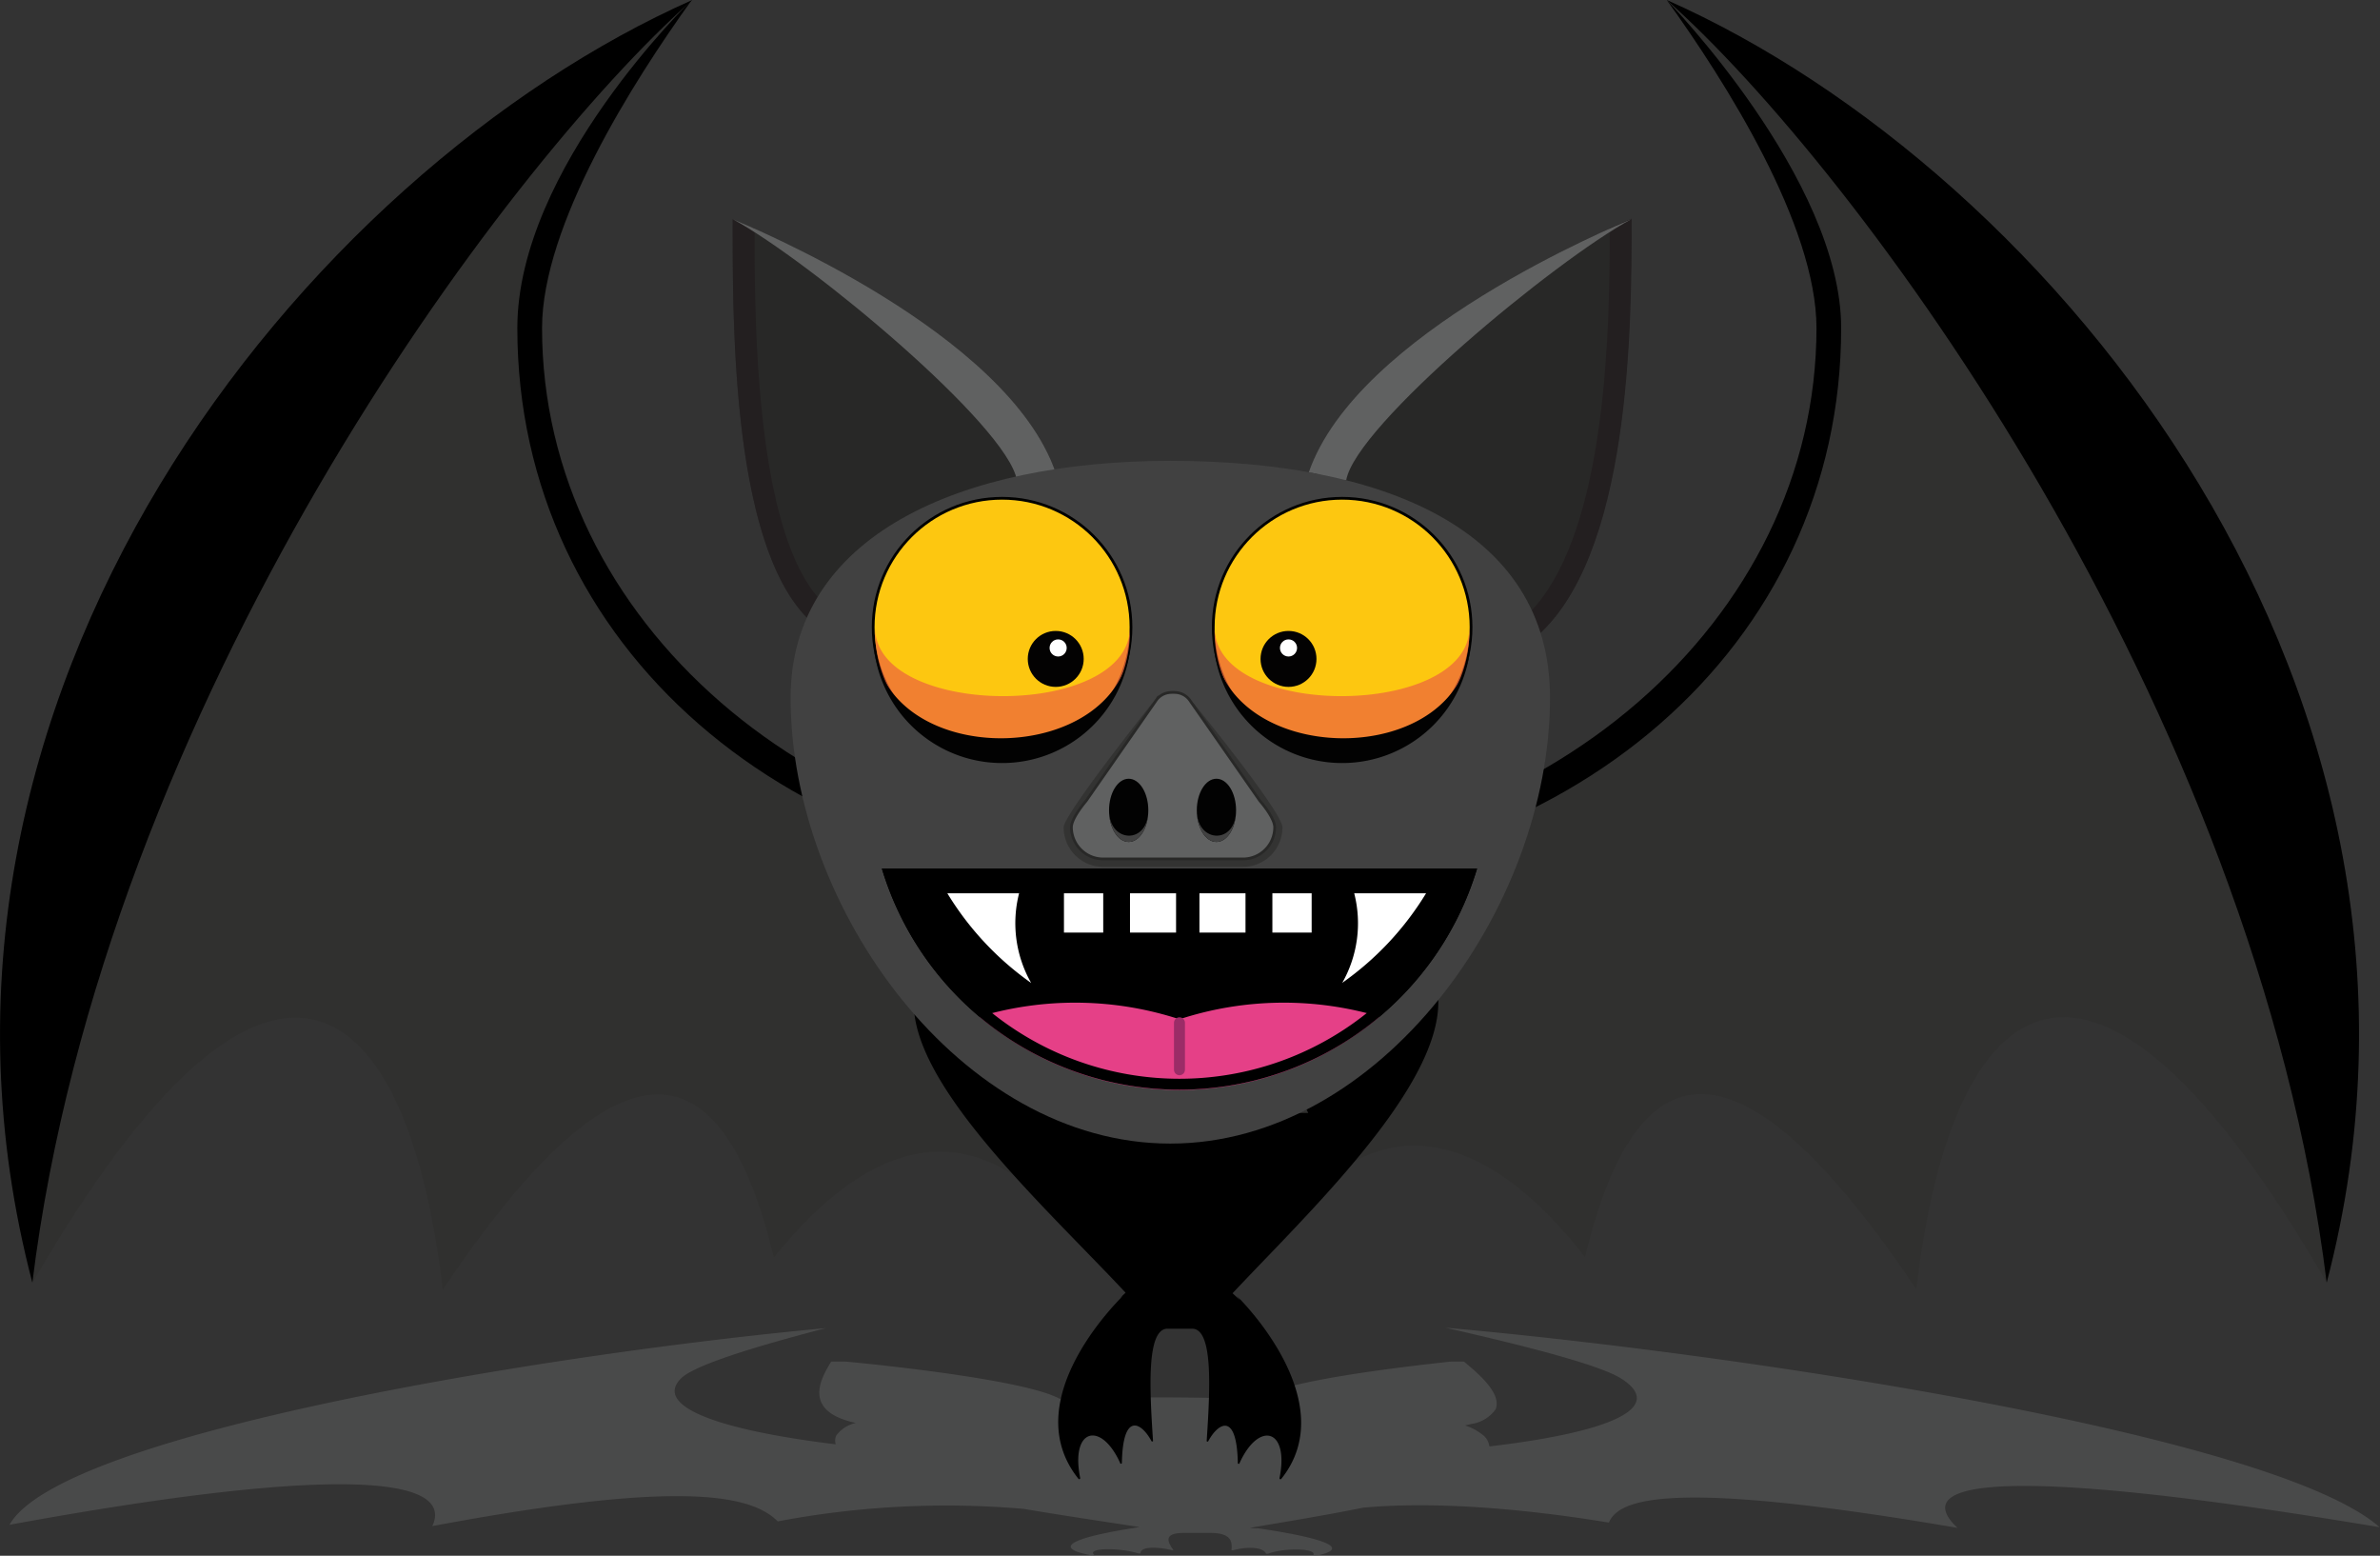 <svg xmlns="http://www.w3.org/2000/svg" viewBox="0 0 216.96 141.78"><rect x="0" y="0" width="216.96" height="141.78" fill="#333333" stroke="none"/><defs><style>.cls-1{opacity:0.5;}.cls-14,.cls-2{fill:#606161;}.cls-3{fill:#30302f;}.cls-12,.cls-4{fill:#282827;}.cls-5{fill:#231f20;}.cls-6{fill:#414141;}.cls-7{fill:#fdc710;stroke:#000;}.cls-14,.cls-16,.cls-7{stroke-miterlimit:10;}.cls-14,.cls-7{stroke-width:0.25px;}.cls-8{fill:#ed683b;opacity:0.75;}.cls-9{fill:#020202;}.cls-10{fill:#030202;}.cls-11{fill:#fff;}.cls-12{opacity:0.55;}.cls-13,.cls-16{fill:none;}.cls-14{stroke:#282827;}.cls-15{fill:#e54087;}.cls-16{stroke:#9b2c67;stroke-linecap:round;}</style></defs><title>Bat</title><g id="Layer_2" data-name="Layer 2"><g id="Layer_1-2" data-name="Layer 1"><g class="cls-1"><path class="cls-2" d="M131.77,121c5,1.14,13.68,3.17,16,4.62,4.08,2.59-.67,4.87-12,6.2a1.54,1.54,0,0,0-.54-1,4.94,4.94,0,0,0-1.68-.91l.58-.14a3.26,3.26,0,0,0,2.21-1.34c.6-1.45-1.68-3.34-2.89-4.34h0l-.17,0-.18,0H133l-.24,0h-.13l-.3,0h-.1c-3.84.42-15.61,1.74-17.49,3.42-3.11-.11-6.45-.16-9.93-.16-2.87,0-5.63,0-8.23.12-3-1.65-15.39-3-19.47-3.38H77l-.33,0h-.14l-.25,0h-.12l-.18,0-.21,0c-.84,1.41-2.79,4.5,2.25,5.59a3.07,3.07,0,0,0-1.77,1.12,1.06,1.06,0,0,0-.06.83c-11.07-1.35-16.55-3.54-14.12-6,1.42-1.44,8.89-3.46,13.2-4.59-25.84,2.39-69.81,9.69-74.4,17.92,31-5.68,40.53-4.14,38.54.12,22-4.12,28.94-3,31.49-.43a82.36,82.36,0,0,1,22.43-1.14c3.47.59,7.4,1.17,10.56,1.66-1,.14-.19,0-.29.05-.45.07-10.13,1.46-3.91,2.56.07,0,.19,0,.16,0-1.05-.7,2-.8,3.94-.21,0,0,.18,0,.17,0,0-.72,1.82-.56,2.85-.3,0,0,.17,0,.16,0-.49-.7-1-1.56.93-1.57h2.43c2,0,2,.87,1.93,1.58,0,0,.13,0,.16,0,.88-.26,2.64-.42,3,.31a.38.38,0,0,0,.18,0c1.63-.59,4.7-.48,4.07.22,0,0,.11,0,.17,0,5.56-1.09-5.19-2.53-5.45-2.57s.92.14-.46,0c3-.51,7-1.16,10.33-1.84,6-.55,13.81-.05,22.41,1.36,1-2.54,7.33-3.69,31.77.48-4.55-4.29,4.09-5.82,38.48-.06C207.42,130.8,159,123.41,131.77,121Z"/></g><path class="cls-3" d="M212.1,116.89c-21.48-37.14-34.16-27.14-37.41.61-18.07-26.92-26.22-19.42-30.2-2.94-10-12.9-20.79-13.92-28.45-.7l-17.15,0c-8.94-13-19-10.91-28.34.74-4-16.48-12.12-24-30.19,2.94-3.25-27.75-15.93-37.75-37.41-.61C-11.14,63.25,28,15.56,63.11,0,57.77,7.41,49.46,20.52,49.46,29.9c0,26.64,24.89,48.23,55.59,48.23l-9.32,19.3h23.58L110,78.13c30.7,0,55.59-21.59,55.59-48.23,0-9.38-8.31-22.49-13.65-29.9C187.08,15.56,226.19,63.25,212.1,116.89Z"/><path d="M112.36,117.86c1.26,1.18.28.16.43.29s9.72,9.54,4,16.64a.09.09,0,0,1-.15-.08c.91-4.52-1.89-5.23-3.64-1.38a.08.08,0,0,1-.16,0c-.09-4.7-1.79-3.66-2.69-2a.08.08,0,0,1-.15,0c.3-4.59.63-10.21-1.31-10.24h-2.32c-1.88.12-1.56,5.68-1.26,10.23a.08.08,0,0,1-.15,0c-.9-1.67-2.6-2.71-2.69,2a.08.08,0,0,1-.16,0c-1.75-3.85-4.55-3.14-3.64,1.38a.09.09,0,0,1-.15.08c-5.71-7.1,3.56-16.17,4-16.64.1-.13-.68.58.29-.33C90.47,104.83,64.81,83,105,82.13l-9.32,19.3h23.58L110,82.13C149.64,82.3,123.34,106.14,112.36,117.86Z"/><path d="M151.94,0c5.34,7.41,13.65,20.52,13.65,29.9,0,26.64-24.89,48.23-55.59,48.23H105c-30.7,0-55.59-21.59-55.59-48.23,0-9.38,8.31-22.49,13.65-29.9,0,0-15.9,15.29-15.9,29.9,0,28.94,24.84,50.48,57.84,50.48H110c33,0,57.84-21.54,57.84-50.48C167.84,16.29,151.94,0,151.94,0Z"/><path d="M212.1,116.89C205.56,64.12,169.23,15.33,151.94,0,187.08,15.56,226.19,63.25,212.1,116.89Z"/><path d="M2.95,116.89C9.48,64.12,45.82,15.33,63.11,0,28,15.56-11.14,63.25,2.95,116.89Z"/><path class="cls-4" d="M96.24,43.09C95,43.85,75.71,56.81,74.31,57c-7.64-6.31-7.52-27.56-7.52-37C68.17,20.57,91.85,30.26,96.24,43.09Z"/><path class="cls-5" d="M68.8,20.84m6.53,34.37a3.43,3.43,0,0,1-.63-.61c-5.36-6-5.86-22.29-5.91-31.56V20.84c-1.08-.49-1.8-.78-2-.87h0c0,9.46-.12,30.71,7.52,37A3.66,3.66,0,0,0,75.33,55.21Z"/><path class="cls-2" d="M96.24,43.09c-1.19,0-1.41.67-3.54.67-.87-5-18.9-20-25.91-23.79C68.17,20.57,91.85,30.26,96.24,43.09Z"/><path class="cls-4" d="M119.29,43.09c1.2.76,19,15.06,20.41,15.23,9-7.28,9-28.89,9-38.35C147.36,20.57,123.69,30.26,119.29,43.09Z"/><path class="cls-5" d="M146.74,23m-7,35.28c9-7.28,9-28.89,9-38.35h0c-.21.09-.91.38-2,.86l0,2.21c-.07,9.6-.76,26.15-7.32,32.85Z"/><path class="cls-2" d="M119.29,43.09c1.19,0,1.31.67,3.43.67.88-5,19-20,26-23.79C147.36,20.57,123.69,30.26,119.29,43.09Z"/><path class="cls-6" d="M141.3,63.6c0,19.12-15.5,40.62-34.62,40.62S72.07,82.72,72.07,63.6C72.07,48.83,87.57,42,106.68,42S141.3,48.08,141.3,63.6Z"/><circle class="cls-7" cx="91.35" cy="57.16" r="11.75"/><circle class="cls-7" cx="122.35" cy="57.16" r="11.75"/><path class="cls-8" d="M110.72,57.16a11.62,11.62,0,1,0,23.23,0C134,65.47,110.72,65.6,110.72,57.16Z"/><path class="cls-8" d="M103,57.16a11.62,11.62,0,1,1-23.23,0C79.74,65.47,103,65.6,103,57.16Z"/><path class="cls-9" d="M110.6,57.79a11.75,11.75,0,0,0,23.5,0C134.1,70.6,110.6,70.29,110.6,57.79Z"/><path class="cls-9" d="M103.1,57.79a11.75,11.75,0,0,1-23.5,0C79.6,70.6,103.1,70.29,103.1,57.79Z"/><circle class="cls-10" cx="96.24" cy="60.05" r="2.55"/><circle class="cls-10" cx="117.46" cy="60.05" r="2.55"/><circle class="cls-11" cx="117.46" cy="59.05" r="0.78"/><circle class="cls-11" cx="96.46" cy="59.05" r="0.78"/><path class="cls-12" d="M100.56,79a3.6,3.6,0,0,1-3.6-3.6c0-1.16,7.88-11.07,7.88-11.07a2.46,2.46,0,0,1,1.64-.94l.44,0,.44,0a2.44,2.44,0,0,1,1.61.9s7.94,9.73,7.94,11.11a3.6,3.6,0,0,1-3.6,3.6Z"/><path class="cls-13" d="M116.2,75.39a2.89,2.89,0,0,1-2.89,2.89H100.56a2.9,2.9,0,0,1-2.89-2.89C97.67,74.54,99,73,99,73l6.44-9.24a1.71,1.71,0,0,1,1.13-.64,3.38,3.38,0,0,1,.72,0,1.71,1.71,0,0,1,1.13.64l6.42,9.21S116.2,74.5,116.2,75.39Z"/><path class="cls-14" d="M116.2,75.39a2.89,2.89,0,0,1-2.89,2.89H100.56a2.9,2.9,0,0,1-2.89-2.89C97.67,74.54,99,73,99,73l6.44-9.24a1.71,1.71,0,0,1,1.13-.64,3.38,3.38,0,0,1,.72,0,1.71,1.71,0,0,1,1.13.64l6.42,9.21S116.2,74.5,116.2,75.39Z"/><ellipse class="cls-9" cx="102.89" cy="73.85" rx="1.79" ry="2.88"/><ellipse class="cls-9" cx="110.89" cy="73.85" rx="1.79" ry="2.88"/><path class="cls-6" d="M112.68,73.85c0,1.59-.8,2.88-1.79,2.88s-1.79-1.29-1.79-2.87C109.1,76.85,112.68,77,112.68,73.85Z"/><path class="cls-6" d="M104.68,73.85c0,1.59-.8,2.88-1.79,2.88s-1.79-1.29-1.79-2.87C101.1,76.85,104.68,77,104.68,73.85Z"/><path d="M80.39,79.16a28.34,28.34,0,0,0,54.26,0Z"/><path class="cls-11" d="M123.45,81.41H130a27.4,27.4,0,0,1-7.64,8.16A11,11,0,0,0,123.45,81.41Z"/><path class="cls-11" d="M92.9,81.41H86.36A27.4,27.4,0,0,0,94,89.58,11,11,0,0,1,92.9,81.41Z"/><path class="cls-15" d="M125.76,92.65a30.62,30.62,0,0,0-18.24.24,30.62,30.62,0,0,0-18.24-.24,28.24,28.24,0,0,0,36.48,0Z"/><path d="M133.27,80.16a27.34,27.34,0,0,1-51.5,0h51.5m1.38-1H80.39a28.34,28.34,0,0,0,54.26,0Z"/><line class="cls-16" x1="107.52" y1="93.21" x2="107.52" y2="97.49"/><rect class="cls-11" x="96.99" y="81.41" width="3.58" height="3.58"/><rect class="cls-11" x="115.99" y="81.41" width="3.58" height="3.58"/><rect class="cls-11" x="109.34" y="81.41" width="4.2" height="3.58"/><rect class="cls-11" x="103.01" y="81.41" width="4.2" height="3.58"/></g></g></svg>